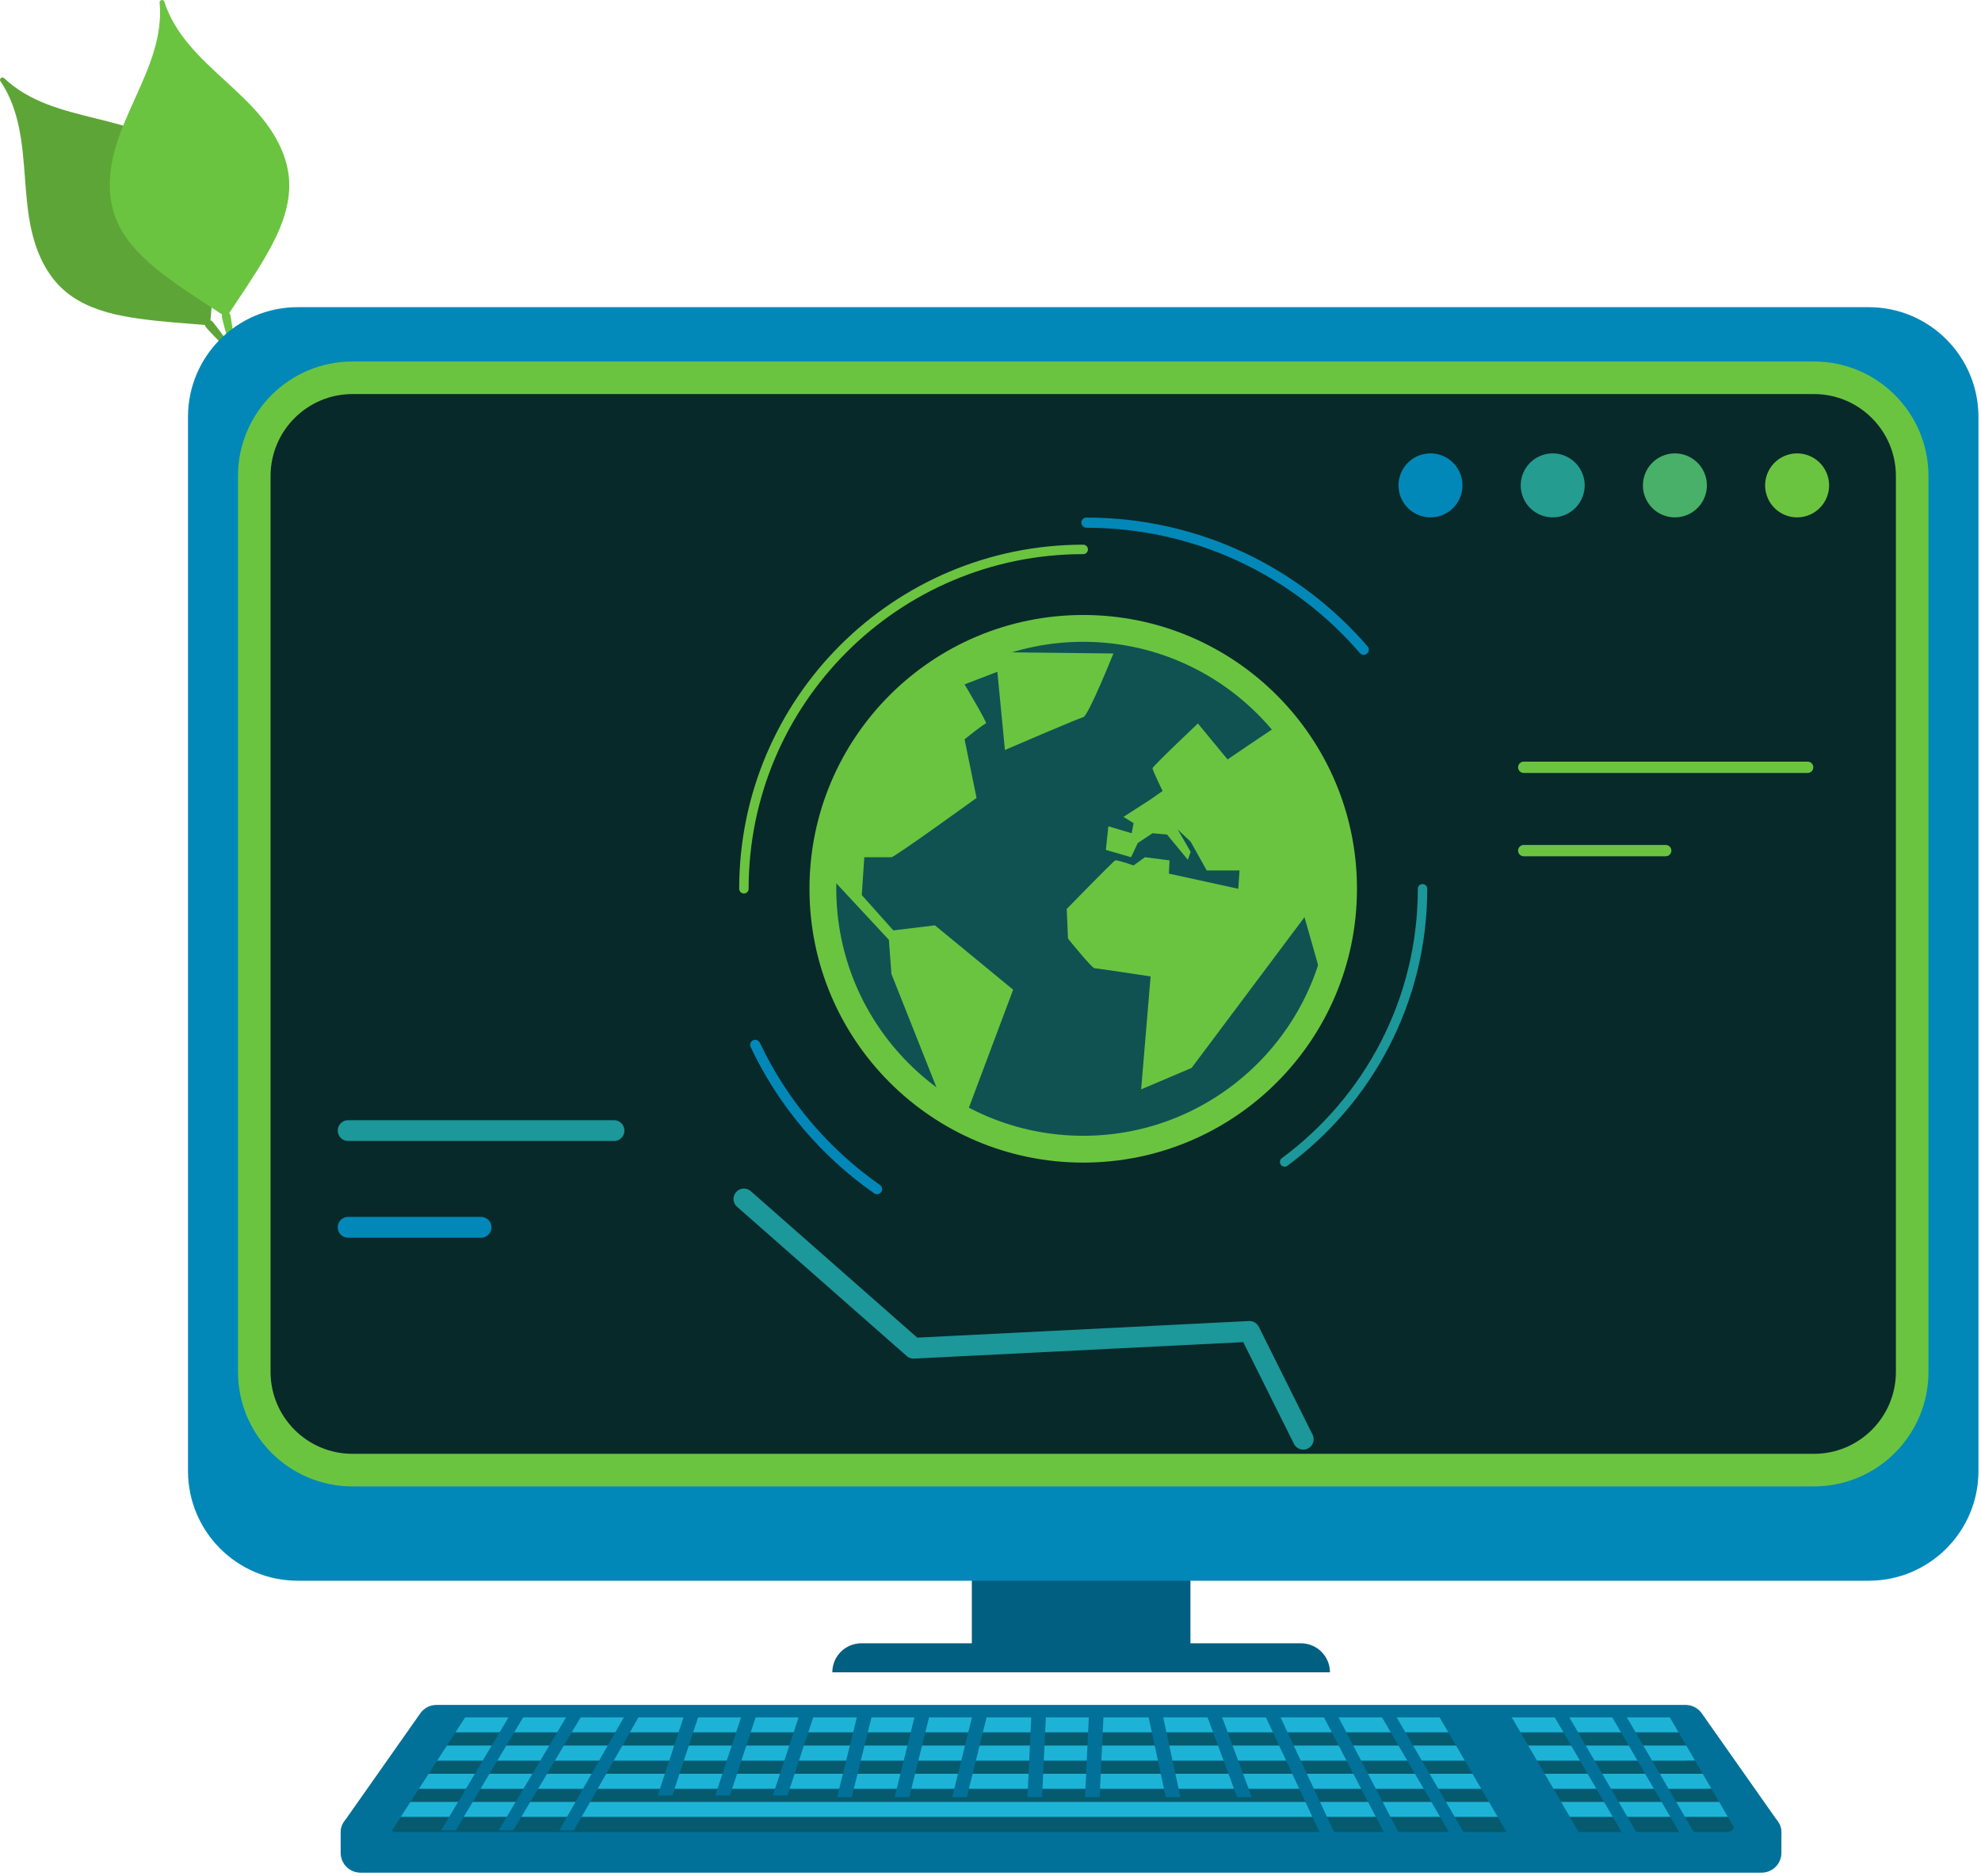 <?xml version="1.0" encoding="UTF-8" standalone="no"?><!DOCTYPE svg PUBLIC "-//W3C//DTD SVG 1.1//EN" "http://www.w3.org/Graphics/SVG/1.1/DTD/svg11.dtd"><svg width="100%" height="100%" viewBox="0 0 506 479" version="1.1" xmlns="http://www.w3.org/2000/svg" xmlns:xlink="http://www.w3.org/1999/xlink" xml:space="preserve" xmlns:serif="http://www.serif.com/" style="fill-rule:evenodd;clip-rule:evenodd;stroke-linejoin:round;stroke-miterlimit:2;"><g><path d="M59,90.075c-0.092,0 -0.178,-0.032 -0.266,-0.098c-0.128,-0.079 -0.19,-0.132 -0.243,-0.198l-0.262,-0.325c-2.234,-2.239 -5.422,-5.529 -5.804,-6.134l-0.036,-0.333l-0.41,-0.034c-1.212,-0.102 -2.426,-0.198 -3.642,-0.295c-5.465,-0.432 -11.115,-0.879 -16.554,-1.885c-6.28,-1.162 -11.096,-3.142 -14.721,-6.052c-4.364,-3.503 -7.392,-8.826 -9.001,-15.819c-0.999,-4.339 -1.351,-9.009 -1.692,-13.524c-0.641,-8.507 -1.305,-17.303 -6.252,-24.645c-0.091,-0.123 -0.125,-0.229 -0.116,-0.344c0.008,-0.176 0.105,-0.341 0.268,-0.463c0.159,-0.106 0.253,-0.141 0.346,-0.148l0.017,0c0.182,0 0.296,0.053 0.393,0.156c6.437,6.115 15,8.229 23.283,10.274c4.397,1.086 8.943,2.209 13.056,3.914c6.63,2.748 11.375,6.618 14.105,11.501c2.269,4.059 3.422,9.137 3.524,15.523c0.09,5.519 -0.406,11.154 -0.887,16.603c-0.108,1.225 -0.215,2.449 -0.317,3.671l-0.034,0.41l0.321,0.091c0.533,0.478 3.248,4.167 5.054,6.702l0.308,0.353c0.059,0.066 0.102,0.138 0.133,0.221c0.172,0.342 -0.012,0.551 -0.135,0.651c-0.161,0.159 -0.304,0.227 -0.436,0.227" style="fill:#5ea538;fill-rule:nonzero;"/><path d="M59.402,89.79c-0.197,0 -0.337,-0.09 -0.417,-0.268c-0.076,-0.131 -0.104,-0.208 -0.12,-0.293l-0.073,-0.407c-0.886,-3.037 -2.105,-7.453 -2.151,-8.168l0.128,-0.309l-0.344,-0.227c-1.016,-0.673 -2.04,-1.342 -3.063,-2.012c-4.584,-2.999 -9.324,-6.1 -13.61,-9.589c-4.954,-4.033 -8.229,-8.081 -10.013,-12.373c-2.149,-5.167 -2.252,-11.29 -0.309,-18.197c1.205,-4.286 3.137,-8.553 5.004,-12.678c3.518,-7.772 7.156,-15.808 6.337,-24.624c-0.02,-0.151 0,-0.26 0.062,-0.355c0.092,-0.152 0.257,-0.25 0.458,-0.28l0.135,-0.01c0.09,0 0.17,0.016 0.24,0.047c0.15,0.064 0.243,0.175 0.285,0.333c2.715,8.454 9.214,14.418 15.5,20.185c3.337,3.062 6.787,6.227 9.578,9.697c4.499,5.591 6.807,11.263 6.858,16.859c0.044,4.647 -1.381,9.655 -4.354,15.31c-2.567,4.88 -5.702,9.582 -8.735,14.129c-0.685,1.027 -1.37,2.054 -2.047,3.082l-0.227,0.343l0.238,0.234c0.239,0.675 0.851,5.215 1.219,8.305l0.102,0.459c0.019,0.086 0.023,0.169 0.01,0.255c-0.013,0.384 -0.276,0.479 -0.432,0.507c-0.125,0.035 -0.193,0.045 -0.259,0.045" style="fill:#6bc440;fill-rule:nonzero;"/><rect x="248.234" y="403.232" width="55.835" height="23.832" style="fill:#015f81;"/><path d="M212.599,427.064c-0,-1.965 0.78,-3.85 2.17,-5.24c1.39,-1.389 3.275,-2.17 5.24,-2.17l112.285,0c1.965,0 3.85,0.781 5.24,2.17c1.389,1.39 2.17,3.275 2.17,5.24l-127.105,0Z" style="fill:#015f81;"/><path d="M477.322,81.042l-401.274,0c-14.044,0 -25.429,11.385 -25.429,25.429l0,269.175c0,14.044 11.385,25.429 25.429,25.429l401.274,-0c14.044,-0 25.429,-11.385 25.429,-25.429l0,-269.175c0,-14.044 -11.385,-25.429 -25.429,-25.429" style="fill:#0188b8;fill-rule:nonzero;stroke:#0188b8;stroke-width:5.2px;"/><path d="M488.422,121.576l0,228.753c0,13.863 -11.239,25.101 -25.103,25.101l-373.271,-0c-13.864,-0 -25.101,-11.238 -25.101,-25.101l0,-228.753c0,-13.864 11.237,-25.103 25.101,-25.103l373.271,-0c13.864,-0 25.103,11.239 25.103,25.103" style="fill:#082929;fill-rule:nonzero;stroke:#6bc440;stroke-width:8.32px;"/><path d="M389.206,195.948l72.519,0" style="fill:none;fill-rule:nonzero;stroke:#6bc440;stroke-width:2.89px;stroke-linecap:round;stroke-miterlimit:10;"/><path d="M389.206,217.226l36.259,0" style="fill:none;fill-rule:nonzero;stroke:#6bc440;stroke-width:2.89px;stroke-linecap:round;stroke-miterlimit:10;"/><path d="M88.92,288.724l67.922,0" style="fill:none;fill-rule:nonzero;stroke:#1c979a;stroke-width:5.31px;stroke-linecap:round;stroke-miterlimit:10;"/><path d="M88.92,313.421l33.961,0" style="fill:none;fill-rule:nonzero;stroke:#0188b8;stroke-width:5.31px;stroke-linecap:round;stroke-miterlimit:10;"/><path d="M190.014,306.184l43.335,38.118l85.804,-4.295l13.729,27.535" style="fill:none;fill-rule:nonzero;stroke:#1c979a;stroke-width:5.31px;stroke-linecap:round;stroke-miterlimit:10;"/><path d="M346.606,226.975c0,38.617 -31.305,69.921 -69.922,69.921c-38.616,0 -69.921,-31.304 -69.921,-69.921c0,-38.616 31.305,-69.921 69.921,-69.921c38.617,0 69.922,31.305 69.922,69.921" style="fill:#105252;fill-rule:nonzero;stroke:#082929;stroke-width:0.24px;"/><path d="M284.393,166.88c-0,0 -6.396,15.948 -7.709,16.27c-1.312,0.322 -19.998,8.376 -19.998,8.376l-1.933,-19.975l-8.377,3.222c-0,0 5.96,9.988 5.478,9.988c-0.483,0 -5.478,4.036 -5.478,4.036l3.061,14.972c-0,0 -20.927,15.142 -21.739,15.142l-6.934,0l-0.644,9.665l8.053,9.021l10.632,-1.288l19.976,16.43l-12.566,33.507l-5.476,-4.672l-13.048,-32.862l-0.645,-8.698l-17.075,-18.364c-0,0 9.665,-50.099 44.621,-55.092l29.801,0.322Z" style="fill:#6bc440;fill-rule:nonzero;"/><path d="M325.792,185.727c-0.645,0.322 -12.242,8.215 -12.242,8.215l-7.571,-9.181c-0,0 -11.599,10.953 -11.599,11.437c-0,0.483 2.577,5.799 2.577,5.799l-3.222,2.255l-6.765,4.35l2.578,1.61l-0.484,2.577l-5.96,-1.771l-0.64,6.021l6.439,1.872l1.714,-3.624l3.763,-2.498l3.705,0.323l5.316,6.443l0.727,-1.995l-3.305,-5.737l3.305,3.125l4.105,7.346l8.375,0l-0.32,4.681l-17.72,-3.876l0.162,-3.383l-6.283,-0.805l-2.899,2.094c0,0 -4.189,-1.45 -4.672,-1.289c-0.483,0.161 -12.403,12.404 -12.403,12.404l0.321,7.571c0,0 6.122,7.571 6.767,7.571c0.643,0 14.335,2.094 14.335,2.094l-2.416,28.835l12.887,-5.477l28.835,-38.5l4.993,17.559l5.156,-29.801c0,0 -8.86,-29.479 -9.343,-29.479c-0.484,0 -8.216,-6.766 -8.216,-6.766" style="fill:#6bc440;fill-rule:nonzero;"/><path d="M276.684,157.054c-38.616,0 -69.921,31.305 -69.921,69.921c0,38.617 31.305,69.921 69.921,69.921c38.617,0 69.922,-31.304 69.922,-69.921c0,-38.616 -31.305,-69.921 -69.922,-69.921m0,6.846c34.78,0 63.075,28.296 63.075,63.075c0,34.78 -28.295,63.075 -63.075,63.075c-34.779,0 -63.074,-28.295 -63.074,-63.075c0,-34.779 28.295,-63.075 63.074,-63.075" style="fill:#6bc440;fill-rule:nonzero;"/><path d="M224.01,303.667c-13.323,-9.312 -24.107,-22.008 -31.105,-36.84" style="fill:none;fill-rule:nonzero;stroke:#0188b8;stroke-width:2.6px;stroke-linecap:round;stroke-miterlimit:10;"/><path d="M277.513,133.473c28.302,0 53.666,12.574 70.813,32.44" style="fill:none;fill-rule:nonzero;stroke:#0188b8;stroke-width:2.6px;stroke-linecap:round;stroke-miterlimit:10;"/><path d="M363.354,226.975c0,28.604 -13.856,53.973 -35.224,69.757" style="fill:none;fill-rule:nonzero;stroke:#1c979a;stroke-width:2.41px;stroke-linecap:round;stroke-miterlimit:10;"/><path d="M190.014,226.975c0,-47.866 38.804,-86.67 86.67,-86.67" style="fill:none;fill-rule:nonzero;stroke:#6bc440;stroke-width:2.41px;stroke-linecap:round;stroke-miterlimit:10;"/><g><g><path d="M449.963,468.045l-357.892,0l19.421,-27.596l319.05,0l19.421,27.596Z" style="fill:#0188b8;fill-rule:nonzero;stroke:#017199;stroke-width:10.11px;stroke-linecap:round;"/><rect x="92.071" y="468.046" width="357.892" height="5.125" style="fill:#0188b8;stroke:#017199;stroke-width:10.11px;stroke-linecap:round;"/></g><g><g><path d="M111.872,444.387l318.477,0" style="fill:none;fill-rule:nonzero;stroke:#055a6e;stroke-width:3.78px;stroke-linecap:round;stroke-miterlimit:10;"/><path d="M108.268,451.581l325.685,0" style="fill:none;fill-rule:nonzero;stroke:#055a6e;stroke-width:3.78px;stroke-linecap:round;stroke-miterlimit:10;"/><path d="M104.664,458.775l332.893,-0" style="fill:none;fill-rule:nonzero;stroke:#055a6e;stroke-width:3.78px;stroke-linecap:round;stroke-miterlimit:10;"/><path d="M101.06,465.968l340.102,0" style="fill:none;fill-rule:nonzero;stroke:#055a6e;stroke-width:3.78px;stroke-linecap:round;stroke-miterlimit:10;"/></g><g><path d="M111.872,440.469l318.477,0" style="fill:none;fill-rule:nonzero;stroke:#1db3d6;stroke-width:3.78px;stroke-linecap:round;stroke-miterlimit:10;"/><path d="M108.268,447.662l325.685,-0" style="fill:none;fill-rule:nonzero;stroke:#1db3d6;stroke-width:3.78px;stroke-linecap:round;stroke-miterlimit:10;"/><path d="M104.664,454.856l332.893,0" style="fill:none;fill-rule:nonzero;stroke:#1db3d6;stroke-width:3.78px;stroke-linecap:round;stroke-miterlimit:10;"/><path d="M101.06,462.05l340.102,0" style="fill:none;fill-rule:nonzero;stroke:#1db3d6;stroke-width:3.78px;stroke-linecap:round;stroke-miterlimit:10;"/></g><path d="M120.238,436.365l-10.477,0l-20.09,31.043l10.477,0l20.09,-31.043Zm14.701,0l-3.734,0l-18.521,31.043l3.734,0l18.521,-31.043Zm14.701,0l-3.734,0l-18.521,31.043l3.734,0l18.521,-31.043Zm14.702,0l-3.735,0l-17.737,31.043l3.734,0l17.738,-31.043Zm14.701,0l-3.734,0l-7.3,22.137l3.734,0l7.3,-22.137Zm14.701,0l-3.734,0l-7.299,22.137l3.734,0l7.299,-22.137Zm14.701,0l-3.734,0l-7.299,22.137l3.734,0l7.299,-22.137Zm14.702,0l-3.734,0l-5.592,22.587l3.734,0l5.592,-22.587Zm14.701,0l-3.734,0l-5.592,22.587l3.734,0l5.592,-22.587Zm14.701,0l-3.734,0l-5.592,22.587l3.734,0l5.592,-22.587Zm14.702,0l-3.735,0l-1.073,22.587l3.734,0l1.074,-22.587Zm14.701,0l-3.734,0l-1.074,22.587l3.734,0l1.074,-22.587Zm14.701,0l-3.734,0l4.856,22.587l3.734,0l-4.856,-22.587Zm14.701,0l-3.734,0l8.384,22.587l3.735,0l-8.385,-22.587Zm14.702,0l-3.734,0l14.794,31.681l3.734,0l-14.794,-31.681Zm14.701,0l-3.734,0l16.529,31.681l3.734,0l-16.529,-31.681Zm14.701,0l-3.734,0l18.489,31.681l3.734,0l-18.489,-31.681Zm25.669,0l-14.701,0l18.489,31.681l14.701,0l-18.489,-31.681Zm3.734,0l-3.734,0l18.489,31.681l3.734,0l-18.489,-31.681Zm14.701,0l-3.734,0l18.489,31.681l3.734,0l-18.489,-31.681Zm14.701,0l-3.734,0l18.489,31.681l3.735,0l-18.49,-31.681Zm16.74,0l-5.772,0l18.489,31.681l6.243,0l-18.96,-31.681Z" style="fill:#017199;"/></g></g><path d="M373.142,121.376c1.423,4.283 -0.895,8.909 -5.178,10.332c-4.282,1.423 -8.908,-0.894 -10.331,-5.177c-1.424,-4.283 0.894,-8.908 5.177,-10.332c4.283,-1.423 8.909,0.895 10.332,5.177" style="fill:#0188b8;fill-rule:nonzero;"/><path d="M404.356,121.376c1.424,4.283 -0.895,8.909 -5.178,10.332c-4.282,1.423 -8.908,-0.894 -10.331,-5.177c-1.423,-4.283 0.894,-8.909 5.177,-10.332c4.283,-1.424 8.909,0.895 10.332,5.177" style="fill:#249c90;fill-rule:nonzero;"/><path d="M435.571,121.376c1.423,4.283 -0.896,8.909 -5.178,10.332c-4.283,1.423 -8.909,-0.894 -10.332,-5.177c-1.423,-4.283 0.894,-8.909 5.177,-10.332c4.283,-1.424 8.909,0.895 10.333,5.177" style="fill:#48b068;fill-rule:nonzero;"/><path d="M466.785,121.377c1.423,4.282 -0.895,8.908 -5.178,10.331c-4.282,1.423 -8.908,-0.894 -10.332,-5.177c-1.423,-4.283 0.895,-8.909 5.178,-10.332c4.283,-1.424 8.908,0.895 10.332,5.178" style="fill:#6bc440;fill-rule:nonzero;"/></g></svg>